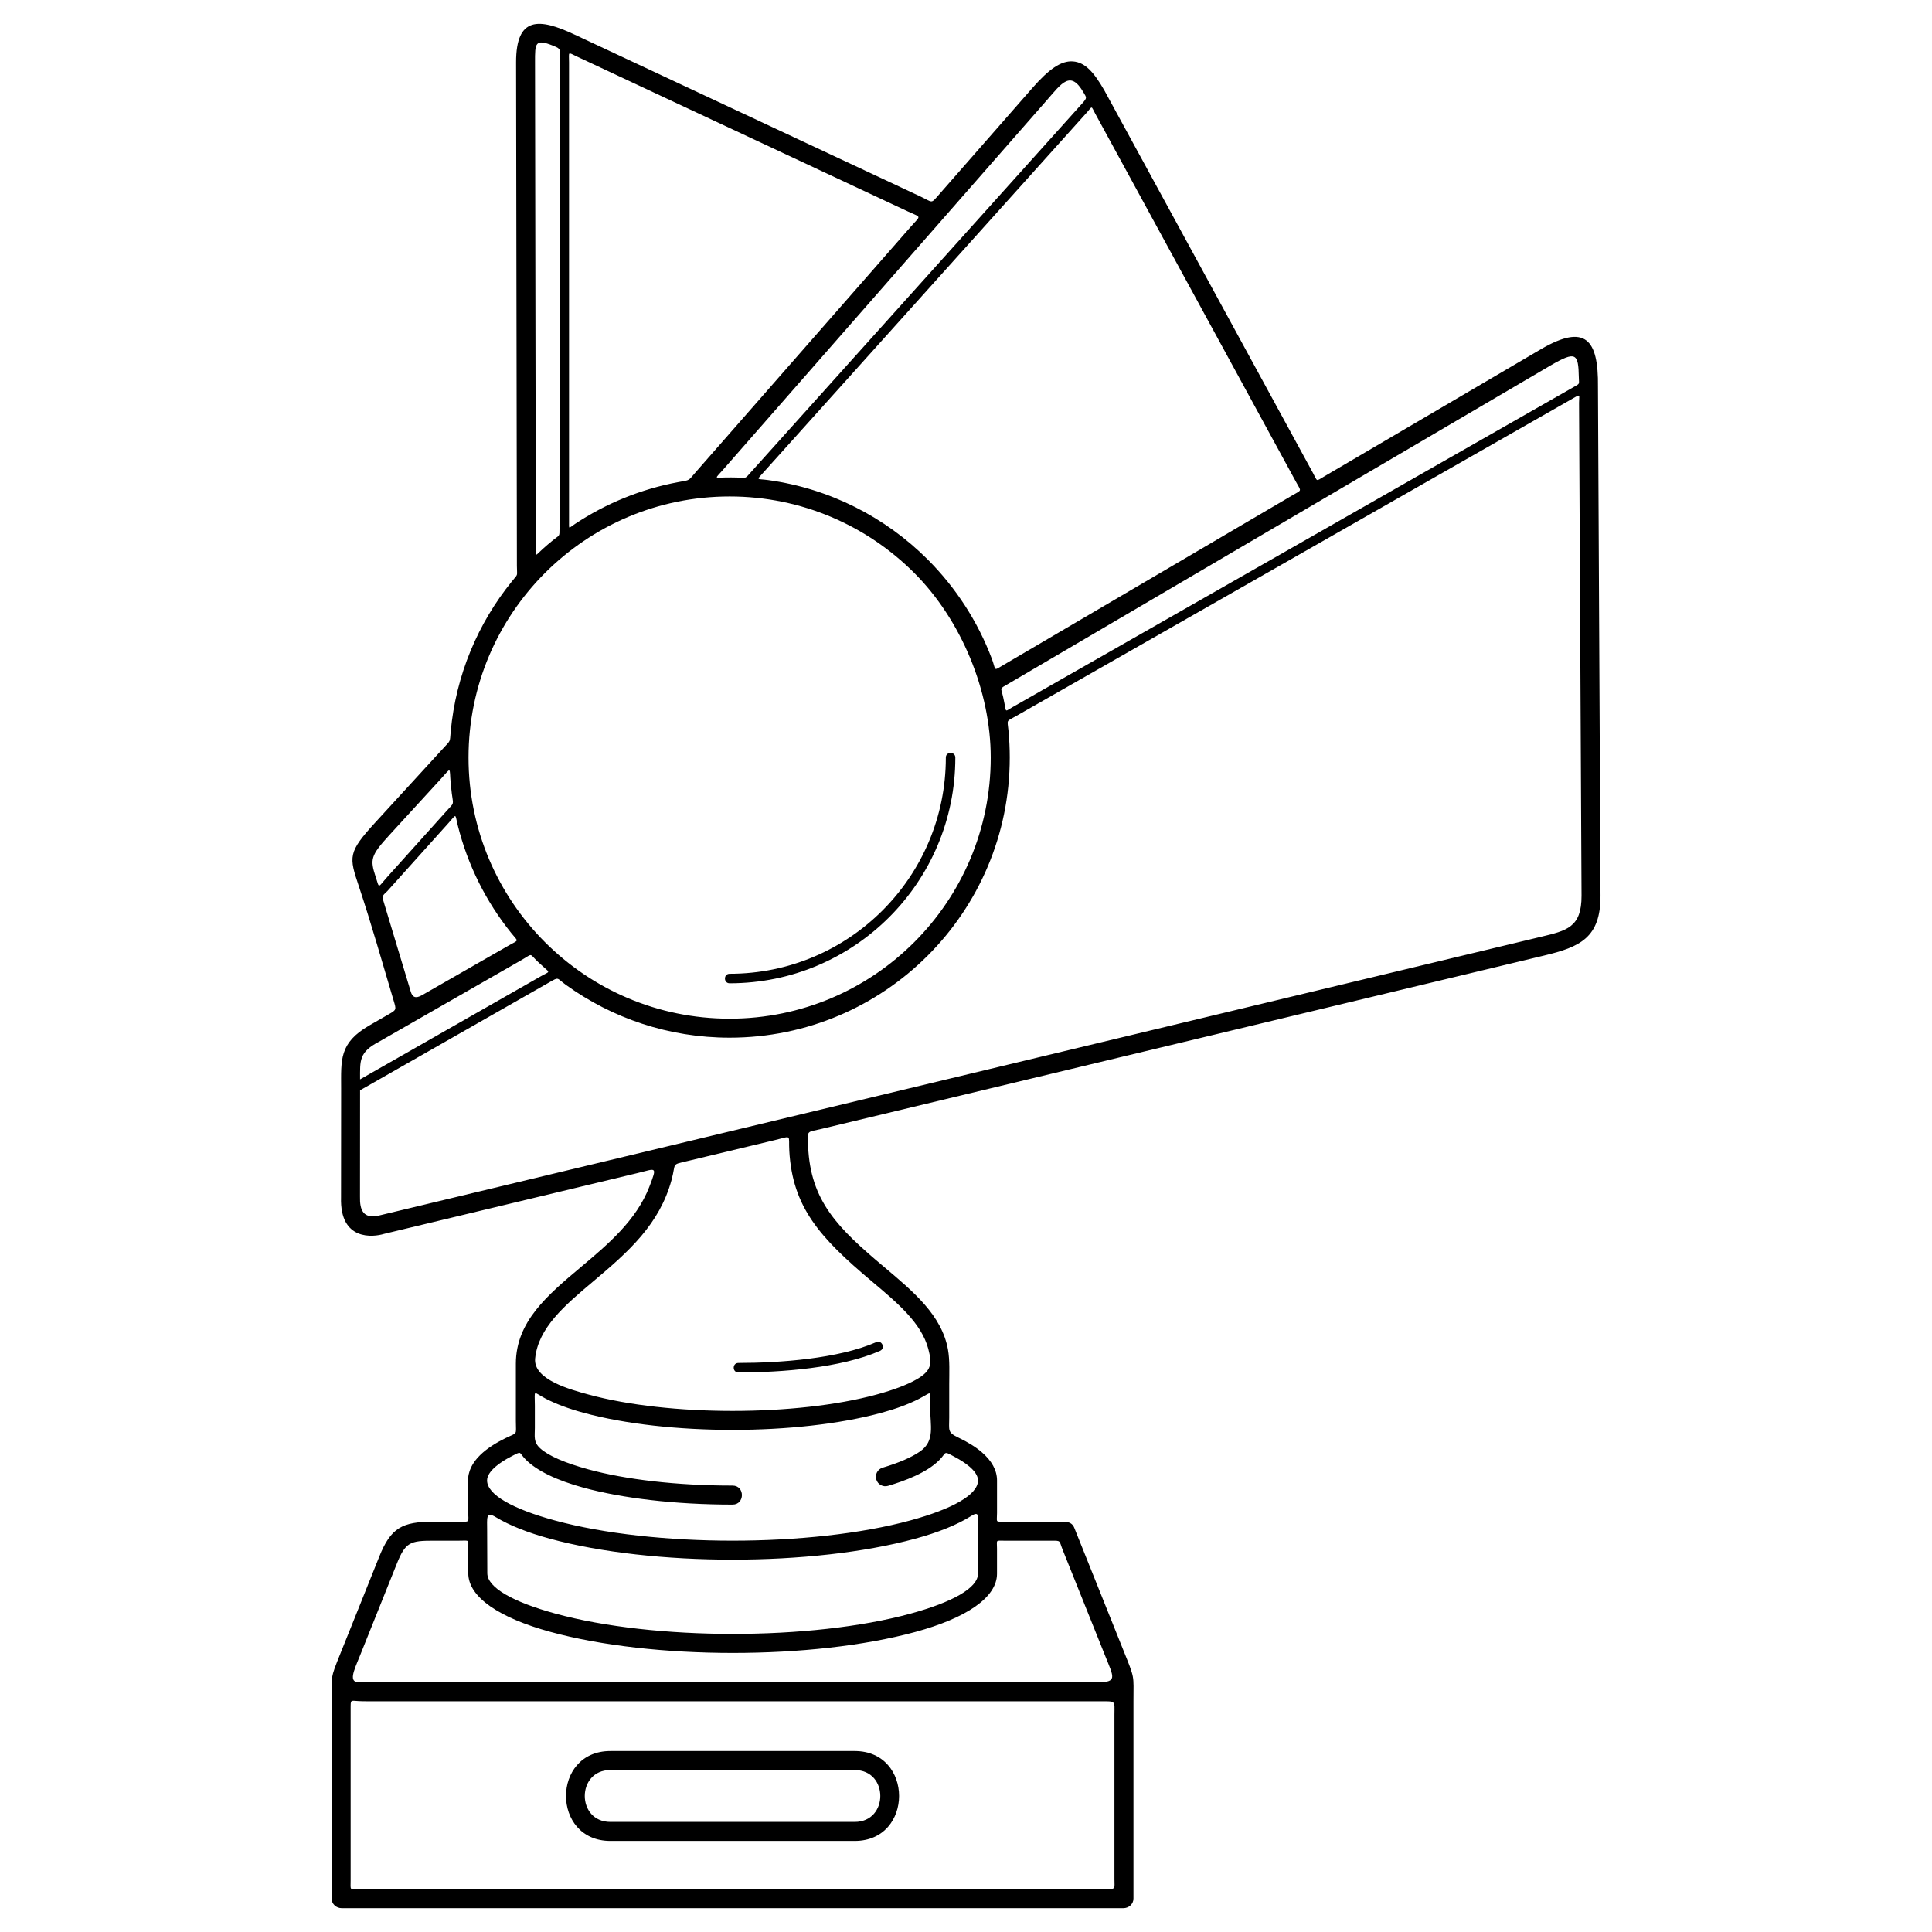 <?xml version="1.0" encoding="UTF-8"?>
<!-- The Best Svg Icon site in the world: iconSvg.co, Visit us! https://iconsvg.co -->
<svg fill="#000000" width="800px" height="800px" version="1.1" viewBox="144 144 512 512" xmlns="http://www.w3.org/2000/svg">
 <path d="m487.46 271.71-53.234-97.637c-1.094-2.004-0.672-2.055-2.117-0.363l-85.742 95.441c-2.039 2.269-1.828 1.656 1.18 2.07 16.422 2.254 31.137 9.879 42.305 21.047 7.41 7.41 13.262 16.383 17.02 26.379 1.164 3.098 0.215 3.246 3.152 1.52l76.414-44.867c2.641-1.551 2.469-0.934 1.023-3.59zm-192.66-111.15v121.64c0 2.215-0.203 1.828 1.648 0.605 8.125-5.375 17.367-9.199 27.305-11.039 3.285-0.609 2.488-0.203 4.734-2.766l56.938-64.988c2.652-3.027 2.84-2.262-0.785-3.957l-87.629-41.02c-2.688-1.258-2.211-1.48-2.211 1.523zm-2.519 123.46v-124.46c0-2.519 0.594-2.523-1.652-3.43-4.898-1.98-4.852-0.66-4.844 4.379l0.207 128.36c0.004 2.898-0.285 2.516 1.797 0.645 0.898-0.805 1.812-1.59 2.75-2.352 1.801-1.465 1.738-0.836 1.738-3.129zm269.11-34.754-148.02 84.441c-2.863 1.633-2.406 0.816-2.106 4.016 0.219 2.316 0.328 4.664 0.328 7.035 0 40.996-33.234 74.234-74.234 74.234-16.199 0-31.184-5.188-43.391-13.996-2.519-1.816-1.738-2.188-4.336-0.703l-50.211 28.645-0.02 28.121c-0.102 3.746 0.93 6.008 5.043 5.066 102.62-24.609 205.24-49.23 307.88-73.852 6.84-1.641 10.84-2.469 10.797-10.941l-0.66-130.61c-0.008-1.898 0.453-2.32-1.07-1.453zm-148.84 82.012 148.65-84.801c1.555-0.887 1.234-0.598 1.203-2.461-0.109-6.441-0.805-7.023-7.383-3.227l-143.9 84.48c-2.359 1.387-1.859 0.797-1.262 3.523 0.125 0.578 0.246 1.16 0.359 1.742 0.457 2.356 0.07 2.023 2.324 0.738zm-173.13 98.766 47.875-27.309c2.367-1.352 2.594-0.844 0.754-2.481-0.496-0.438-0.984-0.887-1.465-1.336-2.461-2.305-1.227-2.305-4.316-0.535l-37.836 21.68c-5.356 2.809-5.008 5.008-5.012 9.984zm191.74-261.51c-3.484-6.031-5.742-2.551-9.82 2.106l-85.812 97.949c-2.121 2.422-2.297 1.992 0.77 1.949 0.992-0.016 1.98-0.008 2.973 0.016 2.672 0.066 2.019 0.48 3.816-1.516l87.664-97.582c1.426-1.586 1.203-1.555 0.41-2.926zm-168.27 193.54-16.211 18.047c-1.566 1.508-1.527 1.141-0.652 4.043l6.832 22.652c0.434 1.418 1.227 1.918 3 0.902l22.996-13.176c2.727-1.562 2.566-0.875 0.676-3.223-6.691-8.301-11.629-18.07-14.258-28.754-0.738-3.004-0.207-2.914-2.383-0.492zm-16.238 14.312 15.629-17.395c2.188-2.434 1.855-1.535 1.449-4.731-0.117-0.918-0.219-1.844-0.301-2.769-0.383-4.262 0.344-4.285-2.738-0.922l-13.488 14.723c-5.051 5.512-5.148 6.504-3.641 11.105 1.047 3.199 0.484 2.891 3.09-0.008zm148-31.617c0-1.656 2.519-1.656 2.519 0 0 33.031-26.777 59.809-59.809 59.809-1.656 0-1.656-2.519 0-2.519 31.641 0 57.293-25.648 57.293-57.293zm-45.129 101.32-22.957 5.508c-4.894 1.176-3.312 0.383-4.602 5.109-3.199 11.711-11.258 18.895-20.746 26.871-7.602 6.387-14.574 12.328-15.402 20.41-0.574 5.641 9.434 8.293 14.156 9.582 21.234 5.785 55.094 5.785 76.324 0 4.516-1.23 8.145-2.598 10.605-4.023 3.953-2.285 4.156-4.082 3.102-8.074-1.809-6.848-8.164-12.188-14.957-17.898-13.883-11.668-21.02-19.695-21.875-34.57-0.254-4.398 0.828-3.992-3.652-2.918zm8.637 1.723c0.625 14.562 7.977 21.719 20.117 31.926 7.922 6.66 15.316 12.875 16.945 21.906 0.512 2.84 0.332 6.285 0.332 9.148v8.867c0 3.469-0.531 3.898 2.461 5.332 2.504 1.203 4.586 2.496 6.176 3.867 2.617 2.25 4.031 4.758 4.031 7.477v8.613c0 2.519-0.523 2.316 1.832 2.316h14.207c1.641 0 3.656-0.312 4.426 1.602l12.938 32.266c3.215 8.016 2.754 6.535 2.754 13.703v52.301c0 1.484-1.242 2.555-2.676 2.555h-207.14c-1.434 0-2.676-1.074-2.676-2.555v-52.891c0-6.004-0.406-5.285 2.246-11.852 3.477-8.609 6.91-17.234 10.367-25.852 3.086-7.695 6.09-9.277 14.375-9.277h6.738c3.125 0 2.469 0.328 2.461-2.973l-0.02-7.586c-0.285-5.606 5.441-9.387 9.855-11.555 3.398-1.668 2.801-0.617 2.801-4.59v-15.156-0.051c0.031-11.109 8.316-18.074 17.277-25.605 7.094-5.965 14.652-12.32 18.109-21.281 2.168-5.617 1.734-4.766-3.129-3.598l-67.227 16.129c-2.742 0.84-11.719 1.969-11.359-9.695l0.023-28.844c0.004-7.602-0.598-12.051 7.535-16.746l5.176-2.977c1.969-1.129 1.922-1.168 1.215-3.535-3.004-10.07-5.902-20.34-9.207-30.266-2.637-7.906-2.992-8.977 4.383-17.027l18.02-19.668c1.969-2.148 1.652-1.465 1.914-4.324 1.375-15.023 7.231-28.754 16.215-39.844 1.777-2.195 1.332-1.137 1.328-4.113l-0.215-133.44c-0.02-12.273 6.16-11.723 15.371-7.414l91.723 42.938c3.508 1.641 2.703 2.121 5.141-0.66l24.562-28.039c4.457-5.086 7.664-7.297 10.77-7.07 3.285 0.238 5.598 2.938 8.324 7.664l55.254 101.34c1.32 2.418 0.711 2.344 3.027 0.984l57.574-33.809c11.551-6.668 15.113-2.613 14.961 10.008l0.672 134.86c0.059 11.254-5.519 13.648-14.918 15.902l-191.46 45.93c-4.117 0.988-3.789 0.211-3.598 4.66zm28.129-151.98c-12.523-12.523-29.82-20.266-48.93-20.266-19.109 0-36.406 7.746-48.93 20.266-12.523 12.523-20.266 29.82-20.266 48.93s7.746 36.406 20.266 48.93c12.523 12.523 29.82 20.266 48.93 20.266 38.215 0 69.195-30.98 69.195-69.195 0-17.648-7.832-36.496-20.266-48.93zm-80.539 312.21h64.762c15.672 0 15.672 23.824 0 23.824h-64.762c-15.672 0-15.672-23.824 0-23.824zm64.762 5.039h-64.762c-9.039 0-9.039 13.746 0 13.746h64.762c9.039 0 9.039-13.746 0-13.746zm5.695-113.39c1.516-0.66 2.519 1.641 1.004 2.301-10.387 4.555-26.242 5.723-37.527 5.723-1.656 0-1.656-2.519 0-2.519 10.887 0 26.504-1.113 36.523-5.508zm-103.11 49.883 0.043 11.344c0 3.824 6.867 7.633 17.969 10.68 26.23 7.203 67.898 7.195 94.141 0.043 11.078-3.019 17.93-6.793 17.93-10.602v-12.023c0-3.137 0.488-4.719-1.816-3.262-3.676 2.32-8.707 4.352-14.793 6.008-27.188 7.41-69.688 7.41-96.879 0-5.828-1.59-10.691-3.516-14.316-5.715-2.652-1.605-2.285 0.148-2.277 3.523zm14.066-21.75c2.152 1.984 6.66 3.91 12.805 5.586 9.711 2.648 23.199 4.285 38.164 4.285 3.312 0 3.312 5.039 0 5.039-15.359 0-29.324-1.711-39.48-4.481-7.055-1.922-12.398-4.477-15.352-7.473-1.953-1.984-0.848-2.332-3.769-0.828-1.652 0.848-3.027 1.734-4.102 2.641-1.523 1.289-2.348 2.547-2.348 3.734 0 3.809 6.852 7.582 17.93 10.602 26.242 7.152 68 7.152 94.242 0 11.078-3.019 17.93-6.793 17.93-10.602 0-2.606-3.945-5.043-6.004-6.141-3.387-1.809-2.117-1.371-4.32 0.816-3.352 3.328-9.094 5.449-13.504 6.762-1.332 0.398-2.734-0.359-3.129-1.691-0.398-1.332 0.359-2.734 1.691-3.129 4.301-1.281 7.703-2.746 9.961-4.332 3.961-2.777 2.633-6.914 2.633-11.48 0-5.129 0.758-4.32-3.059-2.375-2.707 1.379-6.023 2.606-9.844 3.644-22.18 6.043-56.781 6.043-78.961 0-3.941-1.074-7.348-2.344-10.098-3.777-3.422-1.781-2.805-2.57-2.805 1.902v5.894c0 2.289-0.43 3.703 1.414 5.402zm-21.375 24.473h-6.914c-6.176 0-7.43 0.41-9.711 6.109l-9.859 24.59c-1.664 4.035-2.922 6.82-0.172 6.82h2.246 193.5c5.281 0 4.297-1.285 2.078-6.82l-11.309-28.203c-1.02-2.543-0.367-2.496-2.953-2.496h-12.645c-2.293 0-1.832-0.273-1.832 2.117v6.633c0 6.359-8.273 11.797-21.652 15.441-27.188 7.41-69.602 7.422-96.777-0.043-13.402-3.68-21.691-9.156-21.691-15.523l-0.008-6.281c-0.008-2.777 0.453-2.344-2.309-2.344zm173.55 89.941v-43.781c0-4.016 0.566-3.555-4.457-3.602h-193.5c-1.008 0-1.496 0-2.324-0.047-2.199-0.125-2.133-0.465-2.133 2.051v45.355c0 2.953-0.438 2.434 2.562 2.434h198.15c2.047 0 1.707-0.355 1.707-2.41z"/>
</svg>
